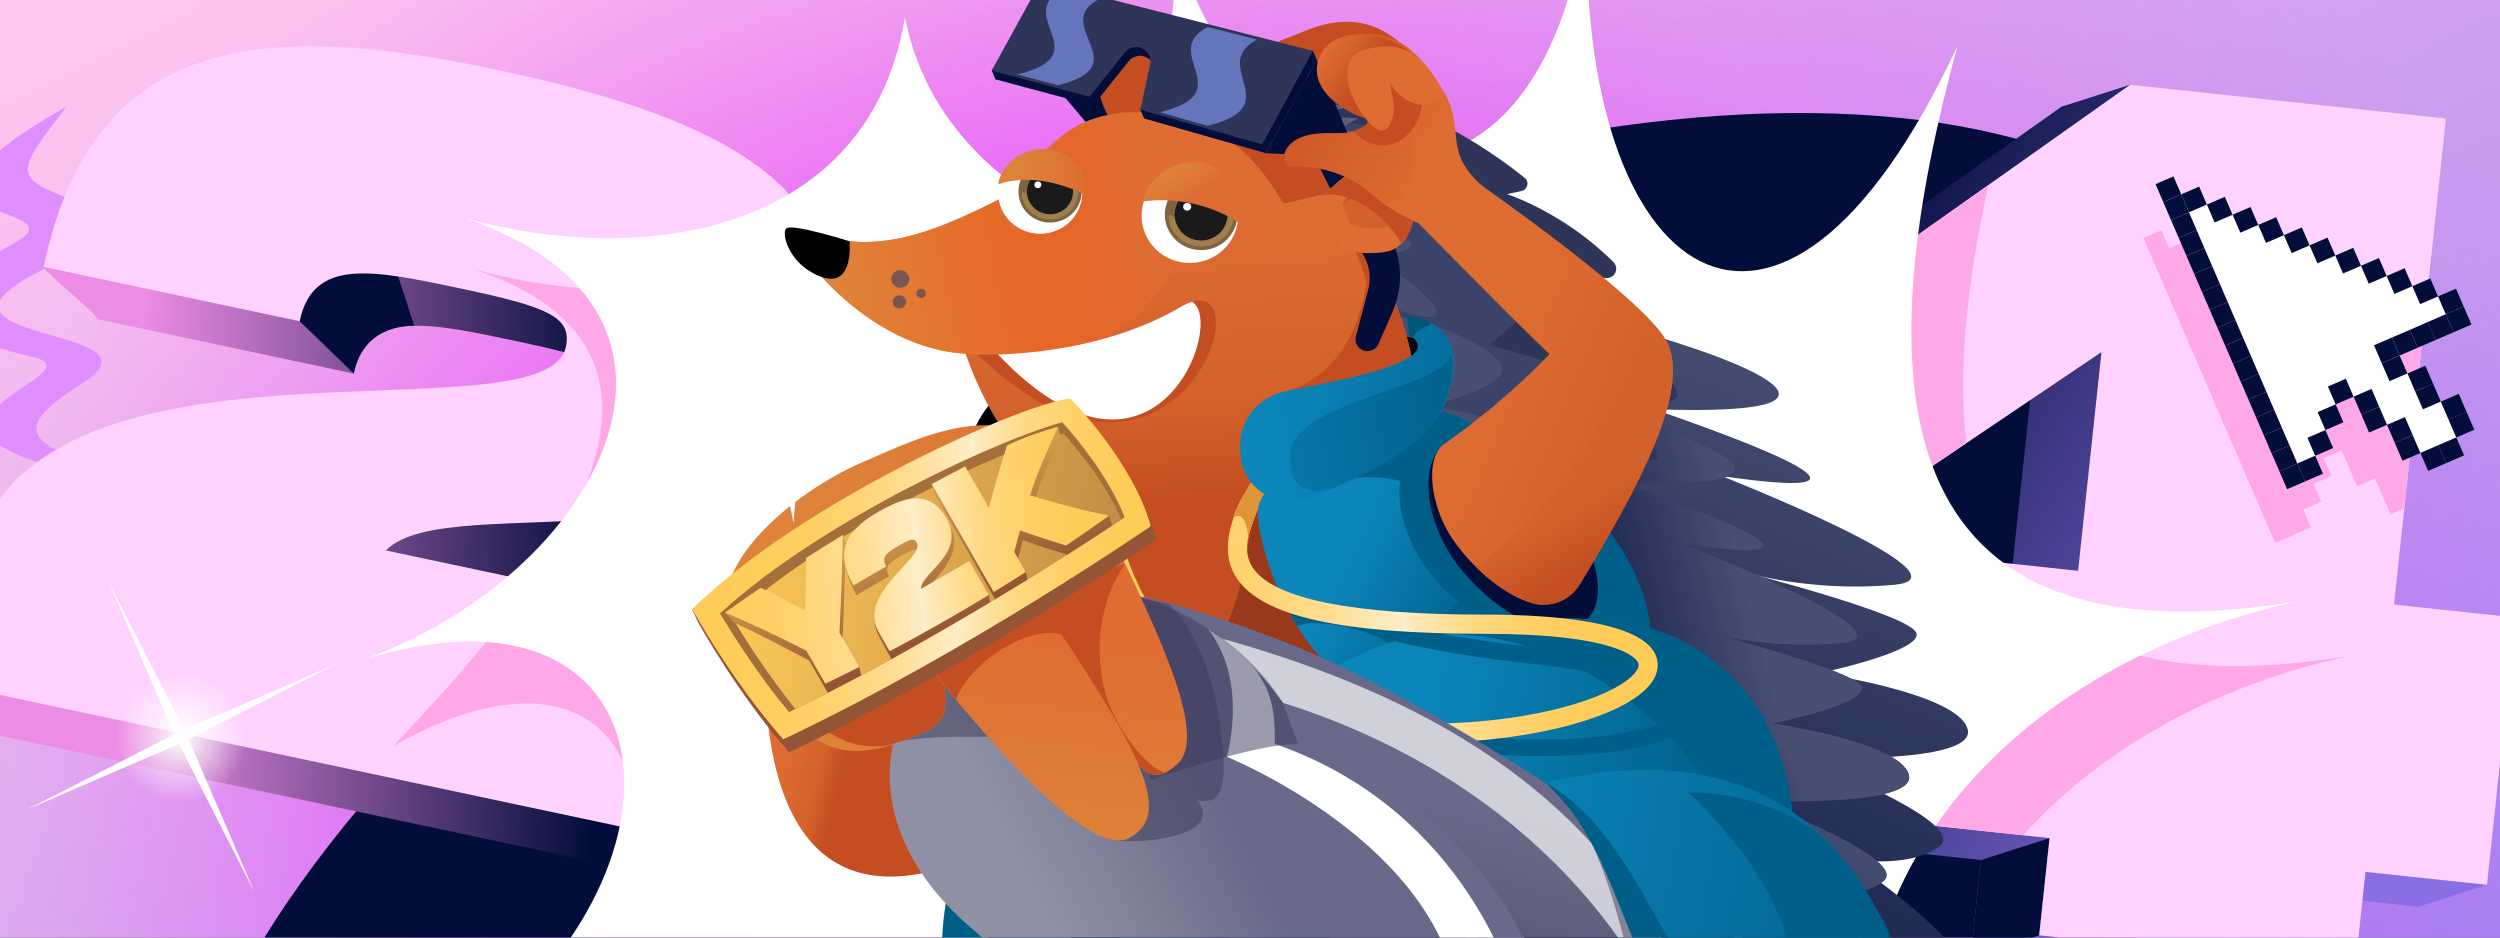 <svg xmlns="http://www.w3.org/2000/svg" xmlns:xlink="http://www.w3.org/1999/xlink" id="Layer_7" viewBox="0 0 800 300"><rect x="0" y="0" width="800" height="300" fill="#333333" stroke="none"/><defs><linearGradient id="linear-gradient" x1="277.63" x2="575.54" y1="-109.08" y2="566.92" gradientTransform="translate(-1.39 .13)" gradientUnits="userSpaceOnUse"><stop offset="0" stop-color="#ffc4ef"/><stop offset="1" stop-color="#9276f1"/></linearGradient><linearGradient id="linear-gradient-2" x1="560.49" x2="750.86" y1="124.72" y2="257.64" gradientTransform="rotate(-3.51 422.72 239.829)" gradientUnits="userSpaceOnUse"><stop offset="0" stop-color="#020d3a"/><stop offset="1" stop-color="#896fe3"/></linearGradient><linearGradient id="linear-gradient-3" x1="197.21" x2="50.06" y1="144.4" y2="131.72" gradientTransform="rotate(-3.51 422.72 239.829)" gradientUnits="userSpaceOnUse"><stop offset="0" stop-color="#020d3a"/><stop offset="1" stop-color="#ed8ce5"/></linearGradient><linearGradient id="linear-gradient-4" x1="457.05" x2="574.86" y1="372.78" y2="108.73" gradientTransform="rotate(-.66 425.491 132.671)" gradientUnits="userSpaceOnUse"><stop offset="0" stop-color="#020d3a"/><stop offset="1" stop-color="#484f73"/></linearGradient><linearGradient id="linear-gradient-5" x1="161.08" x2="223.26" y1="577.58" y2="608" gradientTransform="rotate(-4.17 -4119.396 -4228.441)" gradientUnits="userSpaceOnUse"><stop offset="0" stop-color="#2f3559"/><stop offset="1" stop-color="#484f73"/></linearGradient><linearGradient id="linear-gradient-6" x1="95" x2="210.22" y1="657.21" y2="544.04" gradientTransform="rotate(-4.17 -4119.396 -4228.441)" xlink:href="#linear-gradient-4"/><linearGradient id="linear-gradient-7" x1="502.27" x2="573.12" y1="266.32" y2="248.61" gradientTransform="rotate(-.66 425.491 132.671)" gradientUnits="userSpaceOnUse"><stop offset="0" stop-color="#020d3a"/><stop offset="1" stop-color="#020d3a" stop-opacity="0"/></linearGradient><linearGradient id="linear-gradient-8" x1="52.43" x2="52.43" y1="383.79" y2="474.61" gradientTransform="rotate(-4.17 -4119.396 -4228.441)" gradientUnits="userSpaceOnUse"><stop offset="0" stop-color="#df6c32"/><stop offset=".68" stop-color="#d2612b"/><stop offset="1" stop-color="#c44e21"/></linearGradient><linearGradient id="linear-gradient-9" x1="12316.22" x2="12416.28" y1="-795.7" y2="-840.33" gradientTransform="rotate(13.32 2484.197 -51994.047)" gradientUnits="userSpaceOnUse"><stop offset="0" stop-color="#de853a"/><stop offset=".11" stop-color="#de8338" stop-opacity=".98"/><stop offset=".24" stop-color="#e17e34" stop-opacity=".9"/><stop offset=".39" stop-color="#e5772d" stop-opacity=".79"/><stop offset=".55" stop-color="#ea6d24" stop-opacity=".62"/><stop offset=".72" stop-color="#f16018" stop-opacity=".41"/><stop offset=".9" stop-color="#f95009" stop-opacity=".16"/><stop offset="1" stop-color="#ff4600" stop-opacity="0"/></linearGradient><linearGradient id="linear-gradient-10" x1="462.8" x2="471.86" y1="65.71" y2="79.73" gradientTransform="rotate(.69 1730.617 -7434.14)" gradientUnits="userSpaceOnUse"><stop offset="0" stop-color="#de853a"/><stop offset=".4" stop-color="#de7f38"/><stop offset=".9" stop-color="#de6f33"/><stop offset="1" stop-color="#df6c32"/></linearGradient><linearGradient id="linear-gradient-11" x1="409.8" x2="438.14" y1="71.41" y2="71.41" xlink:href="#linear-gradient-10"/><linearGradient id="linear-gradient-12" x1="237.07" x2="192.67" y1="457.91" y2="433.29" gradientTransform="rotate(-3.11 -4403.918 -4069.74)" gradientUnits="userSpaceOnUse"><stop offset="0" stop-color="#005f89"/><stop offset="1" stop-color="#0b85ba"/></linearGradient><linearGradient id="linear-gradient-13" x1="12.82" x2="-84.14" y1="697.26" y2="670.2" gradientTransform="rotate(-6.39 -3832.055 -4389.371)" xlink:href="#linear-gradient-12"/><linearGradient id="linear-gradient-14" x1="18.33" x2="195.25" y1="514.52" y2="514.52" gradientTransform="rotate(-4.17 -4119.396 -4228.441)" gradientUnits="userSpaceOnUse"><stop offset="0" stop-color="#ffcc58"/><stop offset=".12" stop-color="#ffcd5b"/><stop offset=".22" stop-color="#ffd066"/><stop offset=".31" stop-color="#ffd577"/><stop offset=".41" stop-color="#ffdd91"/><stop offset=".49" stop-color="#ffe7b1"/><stop offset=".55" stop-color="#ffeec8"/><stop offset=".55" stop-color="#ffecc4"/><stop offset=".61" stop-color="#ffe2a3"/><stop offset=".66" stop-color="#ffda87"/><stop offset=".73" stop-color="#ffd472"/><stop offset=".8" stop-color="#ffcf63"/><stop offset=".88" stop-color="#ffcc5a"/><stop offset="1" stop-color="#ffcc58"/></linearGradient><linearGradient id="linear-gradient-15" x1="143.01" x2="185.92" y1="443.82" y2="465.78" gradientTransform="rotate(-4.17 -4119.396 -4228.441)" gradientUnits="userSpaceOnUse"><stop offset="0" stop-color="#df6c32"/><stop offset="1" stop-color="#d2612b"/></linearGradient><linearGradient id="linear-gradient-16" x1="491.27" x2="519.97" y1="128.16" y2="173.8" gradientTransform="rotate(-.66 425.491 132.671)" gradientUnits="userSpaceOnUse"><stop offset="0" stop-color="#d2612b"/><stop offset=".68" stop-color="#d2612b"/><stop offset="1" stop-color="#c44e21"/></linearGradient><linearGradient id="linear-gradient-17" x1="136.74" x2="83.26" y1="370" y2="331.6" gradientTransform="rotate(-4.17 -4119.396 -4228.441)" gradientUnits="userSpaceOnUse"><stop offset="0" stop-color="#df6c32"/><stop offset="1" stop-color="#c44e21"/></linearGradient><linearGradient id="linear-gradient-18" x1="131.92" x2="73.74" y1="382.87" y2="341.1" xlink:href="#linear-gradient-17"/><linearGradient id="linear-gradient-19" x1="104.8" x2="116.51" y1="334.37" y2="343.86" xlink:href="#linear-gradient-17"/><linearGradient id="linear-gradient-20" x1="275.17" x2="170.51" y1="379.59" y2="389.33" xlink:href="#linear-gradient-12"/><linearGradient id="linear-gradient-21" x1="471.65" x2="374.05" y1="128.01" y2="152.66" gradientTransform="rotate(-.66 425.491 132.671)" xlink:href="#linear-gradient-12"/><linearGradient id="linear-gradient-22" x1="954.63" x2="974.82" y1="-597.38" y2="-595.49" gradientTransform="rotate(7.5 -5559.757 -5518.781)" xlink:href="#linear-gradient-8"/><linearGradient id="linear-gradient-23" x1="445.9" x2="433.93" y1="251.06" y2="291.34" gradientTransform="rotate(-.66 425.491 132.671)" gradientUnits="userSpaceOnUse"><stop offset="0" stop-color="#696a8a"/><stop offset="1" stop-color="#5a5976"/></linearGradient><linearGradient id="linear-gradient-24" x1="409.06" x2="350.15" y1="298.12" y2="327.24" gradientTransform="rotate(-.66 425.491 132.671)" gradientUnits="userSpaceOnUse"><stop offset="0" stop-color="#696a8a"/><stop offset="1" stop-color="#9090a4"/></linearGradient><linearGradient id="linear-gradient-25" x1="231.56" x2="356.02" y1="186.69" y2="186.69" gradientTransform="rotate(-.66 425.491 132.671)" xlink:href="#linear-gradient-10"/><linearGradient id="linear-gradient-26" x1="1045.94" x2="1043.64" y1="-520.68" y2="-618.12" gradientTransform="rotate(7.5 -5559.757 -5518.781)" xlink:href="#linear-gradient-10"/><linearGradient id="linear-gradient-27" x1="1029.57" x2="1027.27" y1="-520.29" y2="-617.73" gradientTransform="rotate(7.5 -5559.757 -5518.781)" xlink:href="#linear-gradient-10"/><linearGradient id="linear-gradient-28" x1="924.61" x2="1065.82" y1="-627.65" y2="-635.25" gradientTransform="rotate(7.5 -5559.757 -5518.781)" xlink:href="#linear-gradient-14"/><linearGradient id="linear-gradient-29" x1="922.28" x2="1161.41" y1="-631.17" y2="-629.21" gradientTransform="rotate(7.5 -5559.757 -5518.781)" gradientUnits="userSpaceOnUse"><stop offset="0" stop-color="#ffcc58"/><stop offset="1" stop-color="#935535"/></linearGradient><linearGradient id="linear-gradient-30" x1="997.28" x2="1029.52" y1="-691.49" y2="-635.61" xlink:href="#linear-gradient-29"/><linearGradient id="linear-gradient-31" x1="965.36" x2="996.91" y1="-665.68" y2="-611" xlink:href="#linear-gradient-29"/><linearGradient id="linear-gradient-32" x1="931.53" x2="964.83" y1="-647.79" y2="-590.06" xlink:href="#linear-gradient-29"/><linearGradient id="linear-gradient-33" x1="217.13" x2="349.43" y1="197.56" y2="185.67" gradientTransform="rotate(-.66 425.491 132.671)" xlink:href="#linear-gradient-14"/><linearGradient id="linear-gradient-34" x1="219.96" x2="355.01" y1="188.5" y2="176.36" gradientTransform="rotate(-.66 425.491 132.671)" xlink:href="#linear-gradient-14"/><linearGradient id="linear-gradient-35" x1="221.79" x2="358.54" y1="171.43" y2="159.14" gradientTransform="rotate(-.66 425.491 132.671)" xlink:href="#linear-gradient-14"/><linearGradient id="linear-gradient-36" x1="1673.52" x2="1514.07" y1="-335.8" y2="-332.93" gradientTransform="matrix(.958 .205 -.184 .901 -1041.86 260.68)" xlink:href="#linear-gradient-12"/><radialGradient id="radial-gradient" cx="315.79" cy="234.42" r="323.66" fx="315.79" fy="234.42" gradientTransform="rotate(-3.51 422.72 239.829)" gradientUnits="userSpaceOnUse"><stop offset="0" stop-color="#f200ff"/><stop offset=".13" stop-color="#f200ff" stop-opacity=".84"/><stop offset=".37" stop-color="#f200ff" stop-opacity=".54"/><stop offset=".59" stop-color="#f200ff" stop-opacity=".31"/><stop offset=".77" stop-color="#f200ff" stop-opacity=".14"/><stop offset=".92" stop-color="#f200ff" stop-opacity=".04"/><stop offset="1" stop-color="#f200ff" stop-opacity="0"/></radialGradient><radialGradient id="radial-gradient-2" cx="514.92" cy="232" r="323.66" fx="514.92" fy="232" xlink:href="#radial-gradient"/><radialGradient id="radial-gradient-3" cx="-529.18" cy="519.59" r="21.1" fx="-529.18" fy="519.59" gradientTransform="rotate(-9.38 -1965.423 -3201.156)" gradientUnits="userSpaceOnUse"><stop offset="0" stop-color="#fff"/><stop offset="1" stop-color="#fff" stop-opacity="0"/></radialGradient><clipPath id="clippath"><path d="M0 0h800v300H0z" class="cls-1"/></clipPath><style>.cls-1{fill:none}.cls-2{fill:#cda362;opacity:.4}.cls-3{fill:#005f89}.cls-4{fill:#010101}.cls-6{fill:#7a5651}.cls-20{fill:#fff}.cls-21{fill:#c44e21}.cls-22{fill:#020d3a}.cls-23{fill:#3d3b5a;opacity:.51}.cls-24{fill:#df6c32}.cls-27{fill:#80643f}.cls-29{fill:#00557a}.cls-30{fill:#2f3559}.cls-31{fill:#e09438}.cls-60{fill:#ffd2ff}.cls-63{fill:#ffa8e8}.cls-64{fill:#1a1a1a}.cls-68{fill:#484f73}</style></defs><g clip-path="url(#clippath)"><path fill="url(#linear-gradient)" d="M-59.98-52.73h959.96v539.98H-59.98z" transform="rotate(-3.51 419.984 217.204)"/><circle cx="315.66" cy="240.98" r="323.66" fill="url(#radial-gradient)"/><circle cx="514.26" cy="226.38" r="323.66" fill="url(#radial-gradient-2)" opacity=".59"/><path d="M-28.47-15.27h855.13v508.75H-28.47z" class="cls-1" transform="rotate(-3.51 399.059 239.104)"/><path d="M675.09 269.97c-103.2 127.56-313.34 229.71-469.35 228.15S6.92 391.89 110.12 264.32c103.2-127.56 313.34-229.7 469.35-228.14 156.01 1.56 198.83 106.23 95.63 233.8Z" class="cls-22"/><path fill="#e08dff" d="M66.71 158.37C9.55 144.2-1.83 140.49 26.64 122.43c28.47-18.06-58.11-12.7-14.71-35.25 24.48-12.72 22.48-19.06 11.43-23.16-19.81-7.36-18.03-8.93-2.1-29.92-71.19 40.61 11.56 29.63-19.08 45.05-28.51 14.34-33.78 25.13 8.43 35.1 25.87 6.11-79.59 26.5 56.1 44.11Z"/><path fill="url(#linear-gradient-2)" d="m773.89 290.16-38.88-4.15 18.61 24.1-21.94 7.01-101.09-10.8 3.32-31.11-176.52-18.86 9.14-85.54L659.67 34.14l21.94-7.01 79.16 17.81-16.61 155.53 38.88 4.15 12.8 78.53-21.94 7.01ZM643.06 189.67l7.48-69.99-90.68 61.1 83.21 8.89Z"/><path d="m710.52 291.94-20.95-2.24 5.6-52.36L718 221.95l-7.48 69.99zM633.92 275.21l21.93-7.01-3.32 31.11-21.93 7.01 3.32-31.11z" class="cls-22"/><path d="M795.83 283.15 756.95 279l-3.32 31.11-101.09-10.8 3.32-31.11-176.52-18.86 9.14-85.54L681.61 27.13l101.09 10.8-16.61 155.53 38.88 4.15-9.14 85.54ZM664.99 182.66l7.48-69.99-90.68 61.1 83.21 8.89Z" class="cls-60"/><path d="M522.9 139.43c16.08 9.68 29.35 23.08 37.32 41.48 11.45 26.43 4.26 52.37-11.62 75.83l98.78 10.55c24.99-27.87 61.73-48.03 104.01-57.33-60.03 9.78-93.33-3.66-109.74-29.8l-59.86-6.39 47.45-31.97c-2.88-24.6.61-53.35 7.04-82.59l-14.15 10.01-99.21 70.21Z" class="cls-63"/><path fill="url(#linear-gradient-3)" d="m140.79 192.88 103.36 8.86 17.32 16.74-14.7 69.32L-.27 235.39l-17.32-16.74 25.34-21.07c17.51-82.55 184.1-38.98 190.65-69.86 2-9.45-5.54-12.7-32.95-18.51-28.99-6.15-47.89-10.16-52.24 10.32l-81.92-17.38c.26-1.23-17.6-15.55-17.32-16.74C30.92 13.61 103.23 23.57 177 39.22c36.59 7.76 56.69 8.48 75.16 22.46 19.86 15.02 36.52 43.99 30.5 72.39-15.17 71.53-120.91 37.57-141.88 58.81Z"/><path d="m113.21 119.53-17.32-16.74 3.77-29.2 23.79 2.64 9.1 28.03s-16.06-1.15-19.34 15.27Z" class="cls-22"/><path d="m123.46 176.14 120.68 25.6-14.7 69.32-247.03-52.41 8.02-37.81c17.51-82.55 184.1-38.98 190.65-69.86 2-9.45-5.54-12.7-32.95-18.51-28.99-6.15-47.89-10.16-52.24 10.32L13.96 85.41C29.94 10.1 84.69 6.57 159.68 22.48c75.94 16.11 117.29 40.03 105.66 94.85-15.17 71.53-120.91 37.57-141.88 58.81Z" class="cls-60"/><path d="M151.61 86.17c48.38 16.19 47.48 48.24 30.6 80.49 35.4-1.89 74.37-8.02 83.13-49.33 3.59-16.94 2.12-30.93-3.86-42.65C233.37 94.87 191.21 97 151.62 86.17ZM170.31 186.08c-13.93 20.08-31.58 38.97-44.48 52.66 51.34-28.95 78.43-7.89 77.5 26.78l26.1 5.54 14.7-69.32-73.83-15.66Z" class="cls-63"/><path d="M211.82 253.68c-.67 1.32-1.35 2.65-2.08 4 .71-1.38 1.42-2.7 2.12-3.99h-.05Z" class="cls-63"/><path d="M376.48-21.13c12.3 71.88 112.74 120.14 131.49-7.03-3.9 117.55 60.84 166.17 118.36 43-26.16 96.72-31.79 200.52 108.48 177.68-95.42 20.99-162.7 97.3-130.1 192.67-64.39-79.49-200.03-47.07-200.03-47.07s178.06-84.41 138.97-174.64c-39.09-90.23-205.56-60.29-205.56-60.29 25.78-37.14 38.59-80.14 38.39-124.32Z" class="cls-20"/><path d="M372.29 401.28c15.12-46.33-117.98-110.97-228.63-62.45 85.11-59.91 71.53-159.15-28.27-127.44 76.11-26.86 121.87-111.91 33.06-141.62 62.11 16.98 130.54 2.1 141.12-64.38 12.87 66.88 96.38 79.96 96.38 79.96s-63.64 3.93-68.84 69.37c-5.2 65.44 4.31 72.98 4.31 72.98l50.88 173.58Z" class="cls-20"/><path d="m759.98 153.12 2.48 5.74 2.48 5.74 4.44-1.92 3.01-28.17-.13-.31-5.74 2.48-2.48-5.74 5.74-2.48 3.41-1.47 1.9-17.78-1.26-2.92-5.74 2.48-2.48-5.74-5.74 2.48-2.48-5.74-5.74 2.48-2.48-5.74-5.74 2.48-2.48-5.74-5.74 2.48-2.48-5.74-5.74 2.48-2.48-5.74-5.74 2.48-2.48-5.74-5.74 2.48-2.48-5.74-5.74 2.48-2.48-5.74-5.74 2.48-2.48-5.74-5.74 2.48 2.48 5.74 2.48 5.74 2.48 5.74 2.48 5.74 2.48 5.74 2.48 5.74 2.48 5.74 2.48 5.74 2.48 5.74 2.48 5.74 2.48 5.74 2.48 5.74 2.48 5.74 2.48 5.74 2.48 5.74 2.48 5.74 2.48 5.74 5.74-2.48 5.74-2.48-2.48-5.74 5.74-2.48-2.48-5.74 5.74-2.48-2.48-5.74 5.74-2.48 2.48 5.74 2.48 5.74 5.74-2.48Zm-51.01-39.3-2.48-5.74-2.48-5.74-2.48-5.74-1.85-4.29 10.63 24.65-1.35-3.14Zm19.82 45.94-.31-.73 2.79 6.47-2.48-5.74Z" class="cls-63"/><path d="M321.05 241.58c-22.98 36.64-29.89 86.31 1.96 105.5 31.84 19.19 104.03-46.05 104.03-46.05l-105.99-59.44Z" class="cls-3"/><path d="M333.42 241.43c-20.23 36.61-26.26 86.26 1.87 105.5 28.13 19.23 91.75-45.91 91.75-45.91l-93.62-59.58Z" class="cls-22"/><path fill="url(#linear-gradient-4)" d="M515.7 103.68c33.77 8.52 93.92 30.02 13.59 27.28 46.17 15.92 73.92 28.98 21.66 21.38 0 0 81.95 32.25 55.32 34.78-26.64 2.52-48.11-4.03-48.11-4.03s53.43 13.66 55.12 19.55c1.68 5.9-31.06 12.77-31.06 12.77s44.65 6.45 47.45 18.01c2.8 11.56-53.33 8.97-53.33 8.97s54.4 20.79 44.28 28.42c-10.12 7.63-29.51 3.93-29.51 3.93 39.88 27.25 51.27 47.81 22.6 37.29-15.9-5.84-25.27-11.83-25.27-11.83s42.74 33.25 31.73 41.63c-11.01 8.38-36.19-15.87-36.19-15.87s38.29 55.49 26.45 54.93c-11.84-.56-27.64-11.18-27.64-11.18s32.71 38.74 12.09 42.93c-20.62 4.19-63.91-32.21-63.91-32.21L421.28 99.09l20.96-9.23 73.46 13.83Z"/><path fill="url(#linear-gradient-5)" d="M505.87 129.6c31.08 7.79 86.45 27.44 12.53 24.89 42.5 14.55 68.05 26.48 19.95 19.51 0 0 75.44 29.47 50.93 31.75-24.51 2.28-44.28-3.71-44.28-3.71s49.18 12.49 50.74 17.87c1.55 5.38-28.57 11.62-28.57 11.62s41.09 5.91 43.68 16.46c2.58 10.55-49.07 8.14-49.07 8.14s50.08 18.99 40.77 25.94c-9.3 6.95-27.15 3.56-27.15 3.56 36.72 24.88 47.21 43.63 20.82 34.02-14.64-5.34-23.26-10.8-23.26-10.8s39.36 30.35 29.23 37.98c-10.13 7.63-33.31-14.5-33.31-14.5s35.27 50.62 24.38 50.1c-10.89-.52-25.44-10.22-25.44-10.22s30.13 35.35 11.16 39.15c-18.97 3.8-58.83-29.41-58.83-29.41L419 125.34l19.28-8.4 67.61 12.66Z"/><path fill="url(#linear-gradient-6)" d="M505.87 129.6c31.08 7.79 86.45 27.44 12.53 24.89 42.5 14.55 68.05 26.48 19.95 19.51 0 0 75.44 29.47 50.93 31.75-24.51 2.28-44.28-3.71-44.28-3.71s49.18 12.49 50.74 17.87c1.55 5.38-28.57 11.62-28.57 11.62s41.09 5.91 43.68 16.46c2.58 10.55-49.07 8.14-49.07 8.14s50.08 18.99 40.77 25.94c-9.3 6.95-27.15 3.56-27.15 3.56 36.72 24.88 47.21 43.63 20.82 34.02-14.64-5.34-23.26-10.8-23.26-10.8s39.36 30.35 29.23 37.98c-10.13 7.63-33.31-14.5-33.31-14.5s35.27 50.62 24.38 50.1c-10.89-.52-25.44-10.22-25.44-10.22s30.13 35.35 11.16 39.15c-18.97 3.8-58.83-29.41-58.83-29.41L419 125.34l19.28-8.4 67.61 12.66Z"/><path fill="url(#linear-gradient-7)" d="M505.87 129.6c31.08 7.79 86.45 27.44 12.53 24.89 42.5 14.55 68.05 26.48 19.95 19.51 0 0 75.44 29.47 50.93 31.75-24.51 2.28-44.28-3.71-44.28-3.71s49.18 12.49 50.74 17.87c1.55 5.38-28.57 11.62-28.57 11.62s41.09 5.91 43.68 16.46c2.58 10.55-49.07 8.14-49.07 8.14s50.08 18.99 40.77 25.94c-9.3 6.95-27.15 3.56-27.15 3.56 36.72 24.88 47.21 43.63 20.82 34.02-14.64-5.34-23.26-10.8-23.26-10.8s39.36 30.35 29.23 37.98c-10.13 7.63-33.31-14.5-33.31-14.5s35.27 50.62 24.38 50.1c-10.89-.52-25.44-10.22-25.44-10.22s30.13 35.35 11.16 39.15c-18.97 3.8-58.83-29.41-58.83-29.41L419 125.34l19.28-8.4 67.61 12.66Z"/><path d="M337.6 117.8c-23.16 4.23-32.88 25.14-26.16 43.9 6.72 18.75 46.88 46.41 46.88 46.41l6.72-69.2-27.44-21.11Z" class="cls-4"/><path d="m334.2-3.1 32.59 49.8-9.26 4.36-22.35-26.57-16.64.9L334.2-3.1z" class="cls-22"/><path d="M371.08 35.8s17.2-21.09 37.68-19.6l13.12 2.23c1.36.23 1.66 2.02.45 2.67-3.16 1.68-7.51 4.09-9.81 5.81 0 0 13.71-8.32 40.74 4.07 1.07.49.9 2.04-.25 2.3l-4.13.95s18.81 6.38 39.02 22.68c1.59 1.28.95 3.81-1.07 4.24l-4.58.96s18.39 5.96 34.08 21.81c2 2.02.27 5.4-2.59 5.05l-8.6-1.04s4.67 1.74 17.22 14.41c1.46 1.48.37 3.96-1.73 3.91l-15.74-.81s13.27 5.72 26.79 14.07c2.72 1.68 7.03 6.95 4.1 8.26-7.28 3.25-11.08 5.59-19.98 8.85 0 0 14.69 2.12 14.57 10.31-.02 1.69-42.53-2.9-55.2-3.03l-27.09-4.86-77-103.28Z" class="cls-30"/><path fill="#3c4368" d="m482.05 136.03 26.95-11.1c2.42-.67 2.52-3.98.16-4.81-13.92-4.86-32.65-9.64-32.65-9.64l14.54-12.45c2.72-2.33 1.87-6.66-1.53-7.85-12.99-4.53-26.74-8.07-26.74-8.07l17.71-6.15c2.71-.94 2.89-4.62.29-5.82-21.84-10.07-45.88-18.03-45.88-18.03l19.92-3.14c2.11-.33 2.43-3.18.45-3.97-20.49-8.07-41.76-5.92-41.76-5.92l4.02-3.25c1.11-.9.59-2.65-.83-2.85-19.28-2.77-29.18 5.53-29.18 5.53l56.57 91.23 3.13 11.88 12.85 1.8c37.39 12.57 57.31 6.26 57.31 6.26.07-6.21-26.9-12.11-35.33-13.66Z"/><path fill="#585f7d" d="M388.79 27.04c3.15-1.86 6.72-1.83 12.81-2.18l-3.22 3.01s5.9-2.72 8.99-2.83c0 0-4.75 4.66-4.99 5.14 0 0 11.84-1.56 16.72-.71 0 0-5.43 1.86-6.87 3.24 0 0 10.43-.65 19.04 1.54 0 0-7.6 1.86-10.45 3.32 0 0 9.87-.03 13.95.29 0 0-6.35 3.4-7.68 3.95 0 0 7.07-.75 13.02 2.67 0 0-18.54-.51-22.49 1.31 0 0 .5-3.73 2.98-4.76 0 0-10.97-1.1-12.74-.6 0 0 3.81-3.68 6.48-3.88 0 0-12.55-.07-16.86.98 0 0 5.08-4.7 8.73-5.03 0 0-11.56 1-14.17 2.27 0 0 2.16-4.32 4.41-4.58 0 0-9.79 1.4-13.01 2.68 0 0 2.95-4.45 5.35-5.86Z"/><path d="M485.08 142.3s4.98-7.7-27.35-12.36c0 0 26.12-6.53 22.85-12.95-3.27-6.42-22.63-14.2-32.28-15.47l-10.55 1.29 8.41 33.53s11.15-3.25 15.77.46l23.16 5.5Z" class="cls-68"/><path d="M428.48 70.55s12.67.9 21.02 5.35c8.35 4.45-11.56 6.83-11.56 6.83s9.9 2.91 19.6 13.51c9.7 10.61-14.05 1.63-14.05 1.63s13.16 9.51 16.69 13.25c3.53 3.74-11.46 2.98-17.17 1.66 0 0 10.04 5.18 17.85 11 7.81 5.82-11.44 6.04-18.2 6.17 0 0 11.3 3.44 15.13 7.38s-28.71 11.55-28.71 11.55l-7.09-53.21 6.49-25.13Z" class="cls-68"/><path d="M361.43 46.31c-4.1-4.23-8.55-10.68-9.55-16.51-1.99-11.66 20.32-17.93 24.41-3.92 2.14 7.16-1.53 14.19-2.77 19.39l-12.09 1.03Z" class="cls-21"/><path d="M361.43 39.91c-2.53-2.62-5.35-6.63-5.85-10.14-1.29-7.22 12.53-11.14 15.11-2.49 1.31 4.44-.97 8.77-1.74 12.06l-7.51.57Z" class="cls-21"/><path d="M355.43 29.68c-.02-1.81 1.01-3.35 2.14-4.42 1.27-.98 2.82-1.79 4.47-2.12 1.65-.34 3.4-.21 4.78.47 1.61.63 2.76 1.97 3.58 3.49-.25-1.76-1.26-3.6-2.97-4.7-1.71-1.1-3.84-1.26-5.87-.97-1.89.39-3.91 1.29-5.08 2.73-1.12 1.68-1.76 3.86-1.04 5.52Z" class="cls-21"/><path d="m445.16 106.94 11.82 1.93-4.26 17.51-9.72-11.96 2.16-7.48z" class="cls-4"/><path d="M387.55 96.03c-45.26 11.06-70.09 60.66-54.06 105.18 3.73 10.35 12.42 24.78 19.79 37.36 19.69 33.64 51.3 31.51 80.56 18.56 40.84-18.08 54.67-70.03 29.05-107.23-6.74-9.78-13.93-21.12-22.45-33.46-13.39-19.4-35.34-24.69-52.88-20.41Z" class="cls-21"/><path d="M354.89 158.13c60.49 20.94 73.16 80.19 73.16 80.19s59.55 13.76 57.03 9.15c-2.52-4.61-45.72-147.33-45.72-147.33l-84.47 57.99Z" class="cls-21"/><path fill="url(#linear-gradient-8)" d="M308.99 113.18c-3-8.64-.21-18 2.61-27.3 4.03-13.3 13.88-31.67 29.23-43.21 22.67-17.04 74.98-.72 88.69 22.65 6.95 11.85 13.49 21.6 18.28 35.04 3.04 8.53 6.41 20.69 3.58 29.33-20.05 61.09-114.15 64.77-142.39-16.52Z"/><path d="m412.19 125.01 29.54 23.43c4.05-5.46 7.34-11.72 9.65-18.74 2.84-8.64-.53-20.81-3.58-29.33-2.05-5.74-4.42-10.81-7-15.66l-2.87-1.98s.32 34.2-25.74 42.28Z" class="cls-21"/><path fill="#99381a" d="M401.15 158.38s-1.95 38.8-14.21 49.4c-12.26 10.6 56.85 28.32 56.85 28.32l-42.64-77.72Z"/><path d="M359.76 35.95c32.29-1.16 44.32 18.29 50.98 29.24l15.49-3.74-5.15-16.78-33.65-14.35-27.67 5.62Z" class="cls-21"/><path d="M416.01 56.1c9.77 5.21 24.5 33 21.9 43.56-2.61 10.56 7.76-11.1 7.76-11.1l-3.32-23.96-3.86-7.64-22.48-.85ZM452.83 18.25c-6.97-7.22-16.83-16.22-36.09-8.01-2.93 1.25-5.1 2.05-6.58 2.55-1.6.54-2.52 2.22-2 3.81.84 2.59 3.16 5.79 9.5 5.1 10.39-1.12 11.09-1.26 13.94 5.29s21.23-8.73 21.23-8.73Z" class="cls-21"/><path d="m421.33 19.08-16.25 29.95-38.97-11.12-1.19-2.81 4.36-11.81c.51-2.34-.94-4.65-3.29-5.27-1.78-.47-3.68.14-4.81 1.57l-11.36 14.19-31.27-8.39-1.19-2.81L334.21-3.1l78.92 20.09 7.02-.72 1.19 2.81Z" class="cls-22"/><path d="m420.13 16.27-16.25 29.95-38.97-11.12 3.16-14.62c.51-2.34-.94-4.65-3.29-5.27-1.78-.47-3.68.14-4.81 1.57l-11.36 14.19-31.27-8.39L333-5.91l87.13 22.18Z" class="cls-30"/><path fill="#6475bc" d="M338.49 27.29c26.06-6.34-2.55-19.26 13.14-27.55l-11.74-2.99c-15.69 8.29 11.76 20.74-14.3 27.08l12.9 3.46ZM386.42 40.26c26.06-6.34.12-19.31 15.81-27.6l-15.79-4.02c-15.69 8.29 10.81 20.94-15.25 27.28l15.23 4.34Z"/><path d="m421.33 19.08 24.47 58.39a28.289 28.289 0 0 1-.17 22.27l-4.51 10.33c-1.04 2.38-4.17 3.04-6.12 1.28a3.7 3.7 0 0 1-1.11-3.69l3.93-14.95c.9-3.43.52-7.06-1.07-10.23l-16.38-32.73-15.29-.72 16.25-29.95Z" class="cls-22"/><path d="M358.38 50.65s4.06-12.29-5.2-11.78c-15.59.85-20.95 18.67-34.9 25.63-13.95 6.96-25.95 12.08-38.76 12.87-12.8.78-25.13-4.49-24.87-.8.26 3.69 22.76 34.77 54.33 36.62 31.57 1.85 50.58.71 67.81-29.23 17.24-29.94 22.2-36.05 9.6-38.29-12.6-2.24-28.03 4.98-28.03 4.98Z" class="cls-24"/><path fill="url(#linear-gradient-9)" d="M358.38 50.65s4.06-12.29-5.2-11.78c-15.59.85-20.95 18.67-34.9 25.63-13.95 6.96-25.95 12.08-38.76 12.87-12.8.78-25.13-4.49-24.87-.8.26 3.69 22.76 34.77 54.33 36.62 31.57 1.85 50.58.71 67.81-29.23 17.24-29.94 22.2-36.05 9.6-38.29-12.6-2.24-28.03 4.98-28.03 4.98Z"/><path d="M271.85 77.21s-18.58-5.88-20.27-4.08c-1.7 1.8 1.25 12.09 11.52 15.55 10.27 3.46 8.75-11.47 8.75-11.47Z" class="cls-4"/><ellipse cx="288.11" cy="89.27" class="cls-6" rx="2.87" ry="2.82" transform="rotate(-.66 288.575 89.344)"/><ellipse cx="294.74" cy="93.88" class="cls-6" rx="1.5" ry="1.47" transform="rotate(-.66 295.495 93.724)"/><ellipse cx="287.81" cy="96.6" class="cls-6" rx="2.16" ry="2.12" transform="rotate(-.66 288.53 97.157)"/><path d="M312.79 113.44s36.07 1.74 65.03-15.22.3 78.02-65.03 15.22Z" class="cls-21"/><path d="M381.47 96.56c-1.1.33-2.31.87-3.65 1.66-21.43 12.56-46.75 14.86-58.47 15.21 49.98 52.59 73.22-10.33 62.12-16.87Z" class="cls-20"/><ellipse cx="380.76" cy="69" class="cls-20" rx="15.45" ry="15.15" transform="rotate(-.66 381.583 69.044)"/><ellipse cx="384.36" cy="68.64" class="cls-27" rx="11.61" ry="11.38" transform="rotate(-.66 385.923 69.07)"/><path d="M374.1 70.55c1.07 5.56 6.54 9.2 12.21 8.15 5.67-1.05 9.39-6.41 8.32-11.97-1.07-5.56-3.63 5.87-9.3 6.92-5.67 1.05-12.31-8.66-11.23-3.1Z" class="cls-2"/><ellipse cx="384.36" cy="68.64" class="cls-64" rx="8.46" ry="8.29" transform="rotate(-.66 386.791 69.074)"/><ellipse cx="379.9" cy="66.15" class="cls-20" rx="1.28" ry="1.25" transform="rotate(-.66 380.73 66.435)"/><ellipse cx="332.87" cy="61.6" class="cls-20" rx="13.47" ry="13.2" transform="rotate(-.66 333.877 61.824)"/><ellipse cx="336.01" cy="61.29" class="cls-27" rx="10.11" ry="9.91" transform="rotate(-.66 337.35 61.844)"/><path d="M327.07 62.95c.94 4.84 5.7 8.02 10.64 7.1 4.94-.92 8.19-5.59 7.25-10.43-.94-4.84-3.16 5.11-8.1 6.03-4.94.92-10.72-7.54-9.79-2.7Z" class="cls-2"/><ellipse cx="336.01" cy="61.29" class="cls-64" rx="7.37" ry="7.23" transform="rotate(-.66 338.217 61.85)"/><ellipse cx="332.12" cy="59.12" class="cls-20" rx="1.11" ry="1.09" transform="rotate(-.66 333.024 59.215)"/><path fill="url(#linear-gradient-10)" d="M365.35 64.55s15.64-3.17 30.84 6.6c2.35-6.76-.92-14.55-7.46-17.7-7.49-3.6-18.82-1.37-23.37 11.1Z"/><path fill="url(#linear-gradient-11)" d="M319.75 58.87c-.15.05-.3-.06-.28-.21.84-5.8 8.95-13.87 19.87-9.87 9.75 3.57 8.37 13.86 8.37 13.86s-14.27-8.29-27.97-3.77Z"/><path d="M429.14 79.62c5.69 1.72 11.06 1.64 15.24.78 11.54-3.44 10.87-26.47-4.06-27.8-7.5 1.31-13.75 11.87-17.96 15.26" class="cls-24"/><path d="M424.81 75.65c5.69 1.72 15.1 2.04 20.87.31 11.54-3.44 7.34-25.81-7.28-23.17-7.5 1.31-12.29 7.66-16.49 11.06l2.91 11.8Z" class="cls-24"/><path fill="#d2612b" d="M432.28 71.95c3.37.97 8.14 1.58 11.5.6 6.94-2.02 4.49-15.43-4.32-13.91-4.49.91-7.41 4.46-9.93 6.69l2.76 6.62Z"/><path d="M423.64 62.34c9.61-1.26 20.86 7.94 24.75 15.68 2.03-1.9 3.37-4.59 3.78-7.24l-20.14-15.83-8.39 7.39Z" class="cls-21"/><path d="M447.3 63.34c-.34-1.74-1.35-3.68-3.12-4.7-1.76-1.01-4.05-1.16-6-.54-1.95.62-3.55 1.64-4.94 2.97-1.39 1.33-2.49 2.83-3.73 4.25 1.74-.93 3.05-2.12 4.5-3.23 1.45-1.1 2.96-1.98 4.6-2.4 1.63-.42 3.33-.61 4.88.09 1.56.7 2.92 2.06 3.81 3.54Z" class="cls-21"/><path fill="url(#linear-gradient-12)" d="M485.21 264.91c-37.73-18.1-51.4-16.78-58.95-50.85-16.78-15.04-24.1-42.49-23.78-51.08.61-16.19 13.44-27.83 33.25-33.15 30.32-8.14 88.32 30.82 92.35 71.26 0 0 40.02 12.39 41.76 48.75l-84.62 15.08Z"/><path d="M415.01 200.29c6.46-2.59 22.82.98 29.33 5.47l10.99-3.44-43.69-8.06 3.38 6.03Z" class="cls-3"/><path d="m546.99 213.01-.27-2.32c-9.65-6.8-18.65-9.6-18.65-9.6-3.62-36.41-51.01-71.61-82.54-72.31l-20.82 25.8c35.13-10.62 73.23 25.72 26.69 48.97l95.58 9.47Z" class="cls-3"/><ellipse cx="482.75" cy="166.32" class="cls-29" rx="21.99" ry="31.83" transform="rotate(-41.43 482.756 166.317)"/><ellipse cx="479.55" cy="168.93" class="cls-3" rx="26.11" ry="37.8" transform="rotate(-41.43 479.56 168.932)"/><path d="M498.3 159.54c13.02 15.2 16.93 32.87 8.72 39.46s-25.42-.39-38.45-15.59c-13.02-15.2-14.65-34.73-6.44-41.32 8.21-6.59 23.15 2.26 36.17 17.46Z" class="cls-22"/><path fill="url(#linear-gradient-13)" d="M428.4 217.08c12.25 16.68 24.51 24.22 47.46 37.64 13.36 4.2 87.39 23.1 97.71 4.97-4.59-39.45-30.51-54.2-45.49-58.61-13.66-4.02-63.15-7.92-98.54 11.13-1.79.96-2.32 3.24-1.13 4.87Z"/><path d="M542.26 231.19c2-2.33 2.4-5.01 1.13-7.54-4.67-9.31-31.33-14.16-52.87-16.59-12.79-1.44-23.92-3.11-33.4-4.99-3.7.87-7.37 1.89-10.99 3.09 11.54 2.84 26.05 5.23 43.77 7.22 41.57 4.69 47.18 11.91 47.89 13.31.27.54.4 1.18-.47 2.2-5.16 6.03-33.09 11.81-72.11 6.97-8.37-1.04-16.8-2.4-24.96-4.35 2.73 2.55 5.62 4.91 8.72 7.22 4.88.94 10.05 1.76 15.55 2.44 1.66.21 3.32.39 4.97.56 33.68 3.46 65.08-.55 72.78-9.56Z" class="cls-3"/><path d="M573.57 259.69c-4.59-39.45-30.51-54.2-45.49-58.61-11.01-3.24-45.26-6.4-76.66 2.45 56.95-7.03 92.11 42.91 92.11 42.91l26.22 16.78c1.7-.93 3.01-2.1 3.83-3.55Z" class="cls-3"/><path d="M397.39 159.41c-.75 1.33-1.39 2.7-1.91 4.13-.24.65-.48 1.32-.7 2 4.32-2.41 4.62 6.7 4.62 6.7.54-2.8 1.65-5.62 2.69-8.35l.39-.91c.64-2.91 1.68-4.81 3.06-5.84l-5.25-2.88-2.89 5.15Z" class="cls-31"/><path fill="url(#linear-gradient-14)" d="M457.95 237.7c-1.66.02-3.33.02-5.01 0-80.89-1.02-98.01-43.59-103.89-80.57l6.07-.96c10.41 65.49 55.33 74.86 97.9 75.4 39.32.49 66.4-9.67 70.83-17.2.75-1.27.54-1.98.21-2.56-.86-1.5-7.26-9-49.1-8.99-45.67 0-70.78-5.56-79.02-17.53-5.04-7.32-2.8-15.37-.46-21.75.53-1.43 1.17-2.8 1.91-4.13l.56-1 4.52 4.57-.39.91c-2.28 5.97-4.91 12.38-1.09 17.91 6.8 9.87 31.69 14.88 73.96 14.87 21.68 0 48.72 2.09 54.43 12.08 1.55 2.71 1.46 5.81-.25 8.72-6.61 11.24-37.34 19.83-71.19 20.23Z"/><path d="m399.03 156.51-1.63 2.91c-.75 1.33-1.39 2.7-1.91 4.13-.24.65-.48 1.32-.7 2 4.32-2.41 4.62 6.7 4.62 6.7.54-2.8 1.65-5.62 2.69-8.35l.39-.91-3.45-6.48Z" class="cls-31"/><path fill="url(#linear-gradient-15)" d="M490.56 193.06c5.78 1.54 11.89-.97 14.99-6.08 19.58-32.19 34.75-61.38 28.27-76.82-5.6-13.35-61.49-52.04-61.49-52.04l-18.27 13.45s29.19 29.86 41.76 41.75c0 0-13.11 14.36-33.7 28.76-5.17 3.61-4.95 14.7-.4 24.93 4.34 9.74 17.37 22.99 28.83 26.05Z"/><path fill="url(#linear-gradient-16)" d="M533.58 109.68c-2.12-1.89-4.75-2.9-6.95-3.04-5.91-.37-11.9 45.18-54.44 74.64 5.5 5.46 12.16 10.12 18.36 11.77 5.78 1.54 11.89-.97 14.99-6.08 19.58-32.19 34.75-61.38 28.27-76.82-.06-.15-.17-.32-.24-.48Z"/><path fill="url(#linear-gradient-17)" d="M456.8 72.85s-12.94-5.79-15.46-9.08c-7.15-9.35 1.27-14.87-3.11-24.57-7.41-16.38-19.13-25.88-4.32-28.06 12.95-1.9 20.59 5.88 27.88 17.86 7.62 12.52-.71 19.38 13.14 30.99L456.8 72.84Z"/><path fill="url(#linear-gradient-18)" d="M446.85 65.79c-1.13.88-2.65.6-3.76-.3-3.83-3.1-7.51-6.43-11.39-8.33-6.56-3.21-13.03-4.11-17.73-3.77s-4.57-7.58 3.74-9.93c8.31-2.35 13.88 1.49 20.51-4.26 12.98-11.25 19.79 17.94 8.63 26.59Z"/><path d="M434.72 32.33c1.2 2.14 1.76 3.87 2.87 6.32.61 1.34-3.45 2.94-4.26 3.33 8.15 9.5 20.34 2.99 21.67-8.44l-16.38-13.46-3.9 12.25Z" class="cls-21"/><path fill="url(#linear-gradient-19)" d="M452.83 18.25c-10.07-9.8-24.99-8.92-29.47-2.07s-1.43 14.6 9.58 20.14c11 5.54 8.15-5.76 7.01-7.64-1.14-1.88-4.21-6.23-4.21-6.23s9.84 7.49 17.1-4.2Z"/><path d="M462.43 30.84c-6.74-13.78-13.57-18.4-26.06-14.85-7.61 2.16-6.56 12.94.85 22.2 7.41 9.26 9.1-2.25 8.81-4.42s-1.34-7.34-1.34-7.34 7.24 12.47 17.74 4.41Z" class="cls-24"/><path fill="url(#linear-gradient-20)" d="m450.94 107.48-.75-6.6c14.79 2.67 18.53 12.36 11.91 28.98-4.62 11.59-26.99 23.62-43.55 29.62-8.91 3.23-18.88-1.87-21.09-11.08-2.47-10.29 2.22-20.87 14.73-23.38 18.94-3.8 32.5-6.31 39.96-11.57 2.87-2.02 1.39-5.15-1.22-5.96Z"/><path d="M452.05 108s1.64-2.89 5.25-3.77c.56-.14.64-.88.13-1.15-2.93-1.6-7.24-2.21-7.24-2.21l.69 6.64c.34.05.72.19 1.18.49Z" class="cls-29"/><path fill="url(#linear-gradient-21)" d="M412.92 144.98c-1.44 17.33 14.89 10.75 14.89 10.75l4.69-2.17c12.82-5.72 24.66-13.86 28.37-21.88 3.54-7.66 4.55-14 3.22-18.99 1.77 10.86-49.74 15.06-51.17 32.29Z"/><path fill="url(#linear-gradient-22)" d="M247.04 181.4c-7.06 53.6.52 112.2 54.28 96.52 69.72-20.34-.82-121.16-.82-121.16l-53.45 24.64Z"/><path fill="url(#linear-gradient-23)" d="M300.64 211.12c29.17-32.97 62.97-23.52 108.14-6.59 47.15 17.67 152.31 83.02 166.29 118.9 13.97 35.87-23.41 73.66-51.98 77.17-28.57 3.52-222.45-189.48-222.45-189.48Z"/><path fill="#404060" d="M556.99 299.05c-2.1 1.68-3.56 4.58-4.15 9.02-4.82 36.11-56.36 30.94-75.57-10.58l-50.18 27.55.64 6.21c43.15 38.41 83.5 70.82 95.37 69.36 28.57-3.52 65.95-41.3 51.98-77.17-2.79-7.16-9.21-15.49-18.08-24.38Z" opacity=".54"/><path fill="#fff" d="M394.71 220.54c48.5 11.6 107.38 41.9 138.79 105.89 21.62 44.04 28.36-22.27 28.36-22.27l-6.55-6.65s-4.33 35.91-8.05 29.63c-20.03-33.86-41.28-90.86-156.67-122.9l4.12 16.3Z" opacity=".68"/><path d="M575.07 323.43c-5.89-15.13-28.01-35.5-55.15-55.33l-10.55 1.83c16.27 35.78 15.01 79.82 33.58 84.52 18.44 4.67 32.89-1.51 33.18-1.59 2.72-9.45 2.8-19.52-1.07-29.44Z" class="cls-23"/><path fill="url(#linear-gradient-24)" d="m494.74 383.42-6.38-25.55s34-6.42 27.25-23.69c-6.75-17.26-22.95-20.85-22.95-20.85s-12.38-48.99-73.37-74.18c-15.17-30.53-54.4-64.97-96.78-43.75-42.38 21.23-52.79 65.83-12.19 101.18 40.59 35.35 57.16 42.7 57.16 42.7s-4.52 9.1 5.42 21.43 65.15 23.37 65.15 23.37l35.71 30.17s13.36-7.75 20.99-30.83Z"/><path d="M386.68 201.39c12.99 17.02 5.91 40.78 5.91 40.78s70.24 28.36 74.33 80.3c0 0 21.25 13.21 11.25 36.4 0 0 13.84 1.09 24.06-5.32 7.21-22.06-17.25-35.85-17.25-35.85s-14.68-58.16-77.04-79.64c.21-15.08-2.22-24.17-21.26-36.67Z" class="cls-20"/><path d="M415.49 238.24c-11.35-1.09-47.15 11.32-47.15 11.32l-15.47-47.78 12.11-10.83s29.29 7.99 45.5 33.94l5 13.35Z" class="cls-23"/><path d="M390.6 233.23c1.16 10.81 3.34 25.5-7.62 22.81 9.21 11.08-16.48 14.33-26.58 12.77-9.36-1.45 4.22-30.5-7.4-31.38-24.05-1.82-54.37-2.82-63.09.51 0 0 14.69-22.59 24.78-35.41a86.91 86.91 0 0 1 11.82-7.12c5.17-2.59 10.3-4.34 15.34-5.38 10.56-.74 24.92.76 36.17 3.18 10.3 10.19 15.36 28.54 16.59 40.03Z" class="cls-23"/><path fill="url(#linear-gradient-25)" d="M350.18 157.88c-21.82-35.55-53-19.15-74.52-9.82-21.51 9.34-51.36 33.75-41.45 53.2 23.76 46.64 39.65 43.15 63.64 31.94 7.39-4.06 3.97-14.54 3.97-14.54l7.38 9.12c26.92-13.33 61.87-35.88 40.98-69.91Z"/><path d="M354.14 189.94c1.31-6.81-.1-14.37-5.52-22.75-20.3-31.4-48.96-17.15-68.73-9.05-19.77 8.1-47.15 29.41-37.91 46.58 15.46 28.73 28 35.62 41.65 33.86 5.05-1.3 8.62-2.76 14.21-5.38 7.36-4.07 3.97-14.54 3.97-14.54l7.38 9.12" class="cls-21"/><path fill="url(#linear-gradient-26)" d="M349.09 157.74c19.37 40.17 38.35 77.07 27.7 86.75-10.65 9.68-13.62-.75-33.04-31.35s-28.32-48.36-28.32-48.36l33.67-7.03Z"/><path d="M339.54 202.93s18.15 26.68 24.77 41.83c0 0 3.4 4.98 8.78 2.43-5.54-.31-21.06-18.19-21.14-36.2l-12.42-8.05Z" class="cls-21"/><path fill="url(#linear-gradient-27)" d="M315.35 165.37c37.55 59.46 65.35 92.71 45.93 102.83-17.27 9-72.88-66.58-72.88-66.58l26.96-36.24Z"/><path d="M305.86 223.81c5.38-12.87 23.47-23.62 33.68-20.88 0 0 9.12 12.38 16.13 25.31-10.63-28.69 4.38-47.8 4.38-47.8l-71.65 21.18 17.47 22.19Z" class="cls-21"/><path fill="#935535" d="m223.37 199.13-1.86-4.1c35.08-33.89 107.5-61.77 122.86-63.41 0 0 20.17 20.35 25.74 40.88 0 0-58.25 40.15-117.61 68.2-16.51-18.67-29.12-41.57-29.12-41.57Z"/><path fill="url(#linear-gradient-28)" d="M221.51 195.02c34.63-34.4 105.44-65.85 121-67.52 0 0 20.17 20.35 25.74 40.88 0 0-58.25 40.15-117.61 68.2-16.51-18.67-29.12-41.57-29.12-41.57Z"/><path fill="#a36f3b" d="M252.47 227.88c-9.89-11.93-18.04-24.86-22.06-31.59 33.03-30.33 91.43-56.61 109.57-61.13 4.73 5.27 14.95 17.58 19.89 30.36-14.09 9.42-60.14 39.48-107.4 62.36Z"/><path fill="url(#linear-gradient-29)" d="M234.37 197.76c3.73 6.24 11.13 17.99 20.16 29.11 45.41-22.2 89.29-50.66 104.27-60.64-4.99-11.71-14.15-22.72-18.49-27.57-17.54 4.37-74 29.78-105.93 59.1Z"/><path fill="url(#linear-gradient-30)" d="M341.47 177.5c5.01-3.18 9.34-5.99 12.83-8.29.51-.36 1.04-.71 1.55-1.08l-.92-3.14s-16.57-.99-24.35-3.34c2.49-8.19 5.82-14.69 8.84-21.94l-.92-3.14c-5.09 1.49-10.58 6.81-15.32 9.11-2.08 6.39-3.99 13.07-5.81 19.92-2.53-4.41-5.06-8.81-7.59-13.22-2.5 1.29-9.13 1.18-11.62 2.5l.92 3.14c6.45 11.24 12.91 22.48 19.36 33.73 3.6-2.16 7.04-4.27 10.32-6.29-.19-.32-.32-2.11-.51-2.43-.91-1.58-1.86-1.7-2.77-3.28.6-2.31 1.22-4.6 1.84-6.88 4.79 1.66 9.51 3.21 14.15 4.63Z"/><path fill="url(#linear-gradient-31)" d="M311.07 182.66c-5.12 3-10.26 5.98-15.41 8.92-.2-5.03 14.53-12.67 8.09-23.87-4.92-8.57-11.98-6.43-21.68-.84-5.97 3.47-11.21 4.87-11.94 10.05-.44 3.13 1.41 9.14 3.93 13.54 3.48-2.03 6.96-4.05 10.45-6.07-1.86-3.23.55-4.64 4.26-6.77 3.51-2.02 4.66-2.34 5.52-.84 2.79 4.86-20.26 14.2-12.94 26.97 1 1.75 2.88 5.39 3.89 7.14 11.22-6.16 31.6-18.17 31.6-18.17l-.44-2.31s-3.58-4.7-5.33-7.74Z"/><path fill="url(#linear-gradient-32)" d="M269.54 205.57c.53-10.15 1.13-31.26 1.13-31.26l-.92-3.14s-7.86 8.56-10.92 10.52c-.04 5.72-.11 11.38-.25 16.92-4.81-2.6-9.55-5.08-14.21-7.41-3.31 2.24-9.13 2.52-12.39 4.82l3.1 3.36c7.38 3.18 15.98 7.96 23.85 11.97l5.94 10.35c3.6-1.84 10.71-5.59 10.71-5.59l-.65-2.68s-3.68-4.86-5.4-7.86Z"/><path fill="url(#linear-gradient-33)" d="M231.99 196.02c3.8-2.7 7.62-5.35 11.47-7.96 4.65 2.32 9.4 4.81 14.21 7.41.14-5.54.22-11.19.25-16.92 3.92-2.5 7.87-4.96 11.84-7.38-.27 10.61-.6 21.11-1.13 31.26 2.1 3.67 4.21 7.33 6.31 11-3.6 1.82-7.21 3.6-10.85 5.35-2.02-3.52-4.05-7.05-6.07-10.57-8.98-4.58-17.71-8.73-26.04-12.19Z"/><path fill="url(#linear-gradient-34)" d="M294.74 188.44a1812.6 1812.6 0 0 0 15.41-8.92c2.08 3.63 4.16 7.26 6.25 10.88a610.576 610.576 0 0 1-31.71 17.98c-1.13-1.96-2.25-3.92-3.38-5.88-7.33-12.77 14.85-24 12.06-28.86-.86-1.5-2.01-1.17-5.52.84-3.71 2.14-6.12 3.54-4.26 6.77-3.49 2.02-6.97 4.04-10.45 6.07-6.7-11.67-1.56-18.03 8.01-23.59 9.71-5.6 16.82-6.37 21.74 2.2 6.43 11.2-8.35 17.48-8.15 22.51Z"/><path fill="url(#linear-gradient-35)" d="M329.66 158.52c8.7 2.63 17.17 4.87 25.27 6.48a614.61 614.61 0 0 1-13.77 9.56c-4.84-1.46-9.76-3.08-14.76-4.82-.62 2.28-1.23 4.57-1.84 6.88 1.23 2.14 2.46 4.28 3.68 6.42-3.4 2.17-6.82 4.3-10.26 6.41-6.61-11.52-13.22-23.03-19.83-34.55 3.55-1.91 7.11-3.79 10.7-5.64 2.53 4.41 5.06 8.81 7.59 13.22 1.82-6.85 3.73-13.53 5.81-19.92 5.16-2.5 10.69-4.41 16.24-5.97-3.02 7.25-6.35 13.75-8.84 21.94Z"/><path d="M566.55 264.15c41.77 19.17 55.9 56.75 18.28 69.97-63.23 22.22-57.07-47.76-85.17-78.31l-4.96-5.37s30.08-5.47 71.85 13.7Z" class="cls-3"/><path d="m602.65 294.34-36.36 31.77-7.82 12.03c7.17.82 15.79-.31 26.36-4.02 20.87-7.34 25.21-23.54 17.82-39.78Z" class="cls-29"/><path fill="url(#linear-gradient-36)" d="M600.94 292.01c10.6 21.1 5.47 33.71-34.65 34.09-32.79.32-36.29-55.28-71.59-75.66 71.43-17.28 97.72 24.63 106.23 41.56Z"/><path d="M600.94 292.01c-1.84-3.67-4.53-8.52-8.32-13.68-.37-.51-.75-1-1.12-1.49-.4-.52-.82-1.05-1.24-1.58-19.15-23.3-50.05-21.66-50.05-21.66s49.43 44.15 26.1 72.5c40.12-.39 45.25-13 34.65-34.09Z" class="cls-3"/><path d="m697.97 62.15 90.41 35.91-22.97 9.91 4.96 11.48 10.69 9.01 4.95 11.49-11.48 4.95-21.39-18.02-5.74 2.48-5.74 2.48 2.47 5.74-5.74 2.48 2.48 5.74-5.75 2.48-37.15-86.13z" class="cls-20"/><path d="M690.74 57.39h6.25v6.25h-6.25z" class="cls-22" transform="rotate(-23.33 693.953 60.496)"/><path d="M698.95 60.65h6.25v6.25h-6.25z" class="cls-22" transform="rotate(-23.33 702.192 63.763)"/><path d="M707.17 63.92h6.25v6.25h-6.25z" class="cls-22" transform="rotate(-23.33 710.407 67.025)"/><path d="M715.39 67.18h6.25v6.25h-6.25z" class="cls-22" transform="rotate(-23.33 718.622 70.286)"/><path d="M723.61 70.45h6.25v6.25h-6.25z" class="cls-22" transform="rotate(-23.33 726.832 73.572)"/><path d="M731.83 73.71h6.25v6.25h-6.25z" class="cls-22" transform="rotate(-23.33 735.071 76.838)"/><path d="M740.05 76.98h6.25v6.25h-6.25z" class="cls-22" transform="rotate(-23.33 743.286 80.1)"/><path d="M748.27 80.24h6.25v6.25h-6.25z" class="cls-22" transform="rotate(-23.33 751.501 83.362)"/><path d="M756.49 83.51h6.25v6.25h-6.25z" class="cls-22" transform="rotate(-23.33 759.716 86.623)"/><path d="M764.71 86.77h6.25v6.25h-6.25z" class="cls-22" transform="rotate(-23.33 767.955 89.89)"/><path d="M772.92 90.04h6.25v6.25h-6.25z" class="cls-22" transform="rotate(-23.33 776.17 93.151)"/><path d="M781.14 93.3h6.25v6.25h-6.25z" class="cls-22" transform="rotate(-23.33 784.385 96.413)"/><path d="M783.62 99.05h6.25v6.25h-6.25z" class="cls-22" transform="rotate(-23.33 786.862 102.151)"/><path d="M777.88 101.52h6.25v6.25h-6.25z" class="cls-22" transform="rotate(-23.33 781.119 104.652)"/><path d="M772.14 104h6.25v6.25h-6.25z" class="cls-22" transform="rotate(-23.33 775.38 107.129)"/><path d="M766.39 106.48h6.25v6.25h-6.25z" class="cls-22" transform="rotate(-23.33 769.642 109.605)"/><path d="M760.65 108.95h6.25v6.25h-6.25z" class="cls-22" transform="rotate(-23.33 763.88 112.077)"/><path d="M763.13 114.69h6.25v6.25h-6.25z" class="cls-22" transform="rotate(-23.33 766.38 117.82)"/><path d="M771.35 117.96h6.25v6.25h-6.25z" class="cls-22" transform="rotate(-23.33 774.596 121.082)"/><path d="M773.82 123.7h6.25v6.25h-6.25z" class="cls-22" transform="rotate(-23.33 777.072 126.82)"/><path d="M754.12 125.39h6.25v6.25h-6.25z" class="cls-22" transform="rotate(-23.33 757.357 128.507)"/><path d="M745.9 122.13h6.25v6.25h-6.25z" class="cls-22" transform="rotate(-23.33 749.142 125.245)"/><path d="M742.64 130.34h6.25v6.25h-6.25z" class="cls-22" transform="rotate(-23.33 745.88 133.46)"/><path d="M739.37 138.56h6.25v6.25h-6.25z" class="cls-22" transform="rotate(-23.33 742.614 141.7)"/><path d="M736.11 146.78h6.25v6.25h-6.25z" class="cls-22" transform="rotate(-23.33 739.352 149.914)"/><path d="M756.6 131.13h6.25v6.25h-6.25z" class="cls-22" transform="rotate(-23.33 759.833 134.245)"/><path d="M782.04 126.97h6.25v6.25h-6.25z" class="cls-22" transform="rotate(-23.33 785.287 130.082)"/><path d="M784.52 132.71h6.25v6.25h-6.25z" class="cls-22" transform="rotate(-23.33 787.764 135.82)"/><path d="M764.82 134.4h6.25v6.25h-6.25z" class="cls-22" transform="rotate(-23.33 768.067 137.536)"/><path d="M767.29 140.14h6.25v6.25h-6.25z" class="cls-22" transform="rotate(-23.33 770.544 143.274)"/><path d="M781.26 140.93h6.25v6.25h-6.25z" class="cls-22" transform="rotate(-23.33 784.497 144.059)"/><path d="M775.51 143.41h6.25v6.25h-6.25z" class="cls-22" transform="rotate(-23.33 778.76 146.536)"/><path d="M693.21 63.13h6.25v6.25h-6.25z" class="cls-22" transform="rotate(-23.33 696.454 66.24)"/><path d="M695.69 68.87h6.25v6.25h-6.25z" class="cls-22" transform="rotate(-23.33 698.93 71.978)"/><path d="M698.17 74.61h6.25v6.25h-6.25z" class="cls-22" transform="rotate(-23.33 701.403 77.74)"/><path d="M700.64 80.35h6.25v6.25h-6.25z" class="cls-22" transform="rotate(-23.33 703.88 83.479)"/><path d="M703.12 86.1h6.25v6.25h-6.25z" class="cls-22" transform="rotate(-23.33 706.356 89.217)"/><path d="M705.6 91.84h6.25v6.25h-6.25z" class="cls-22" transform="rotate(-23.33 708.833 94.955)"/><path d="M708.07 97.58h6.25v6.25h-6.25z" class="cls-22" transform="rotate(-23.33 711.31 100.693)"/><path d="M710.55 103.32h6.25v6.25h-6.25z" class="cls-22" transform="rotate(-23.33 713.781 106.456)"/><path d="M713.03 109.07h6.25v6.25h-6.25z" class="cls-22" transform="rotate(-23.33 716.258 112.194)"/><path d="M715.5 114.81h6.25v6.25h-6.25z" class="cls-22" transform="rotate(-23.33 718.734 117.932)"/><path d="M717.98 120.55h6.25v6.25h-6.25z" class="cls-22" transform="rotate(-23.33 721.211 123.67)"/><path d="M720.46 126.29h6.25v6.25h-6.25z" class="cls-22" transform="rotate(-23.33 723.688 129.409)"/><path d="M722.93 132.03h6.25v6.25h-6.25z" class="cls-22" transform="rotate(-23.33 726.164 135.147)"/><path d="M725.41 137.78h6.25v6.25h-6.25z" class="cls-22" transform="rotate(-23.33 728.636 140.91)"/><path d="M727.89 143.52h6.25v6.25h-6.25z" class="cls-22" transform="rotate(-23.33 731.113 146.648)"/><path d="M730.37 149.26h6.25v6.25h-6.25z" class="cls-22" transform="rotate(-23.33 733.614 152.391)"/><path d="m34.7 186.1 24.2 47.39 48.86-21.08-47.39 24.2 21.07 48.87-24.2-47.4-48.86 21.08 47.39-24.2L34.7 186.1z" class="cls-20"/><circle cx="58.07" cy="235.79" r="21.1" fill="url(#radial-gradient-3)"/><path d="m251.41 126.24 3.68 17.81 18.13 1.48-17.82 3.68-1.47 18.14-3.69-17.82-18.13-1.48 17.82-3.68 1.48-18.13z" class="cls-20"/></g></svg>